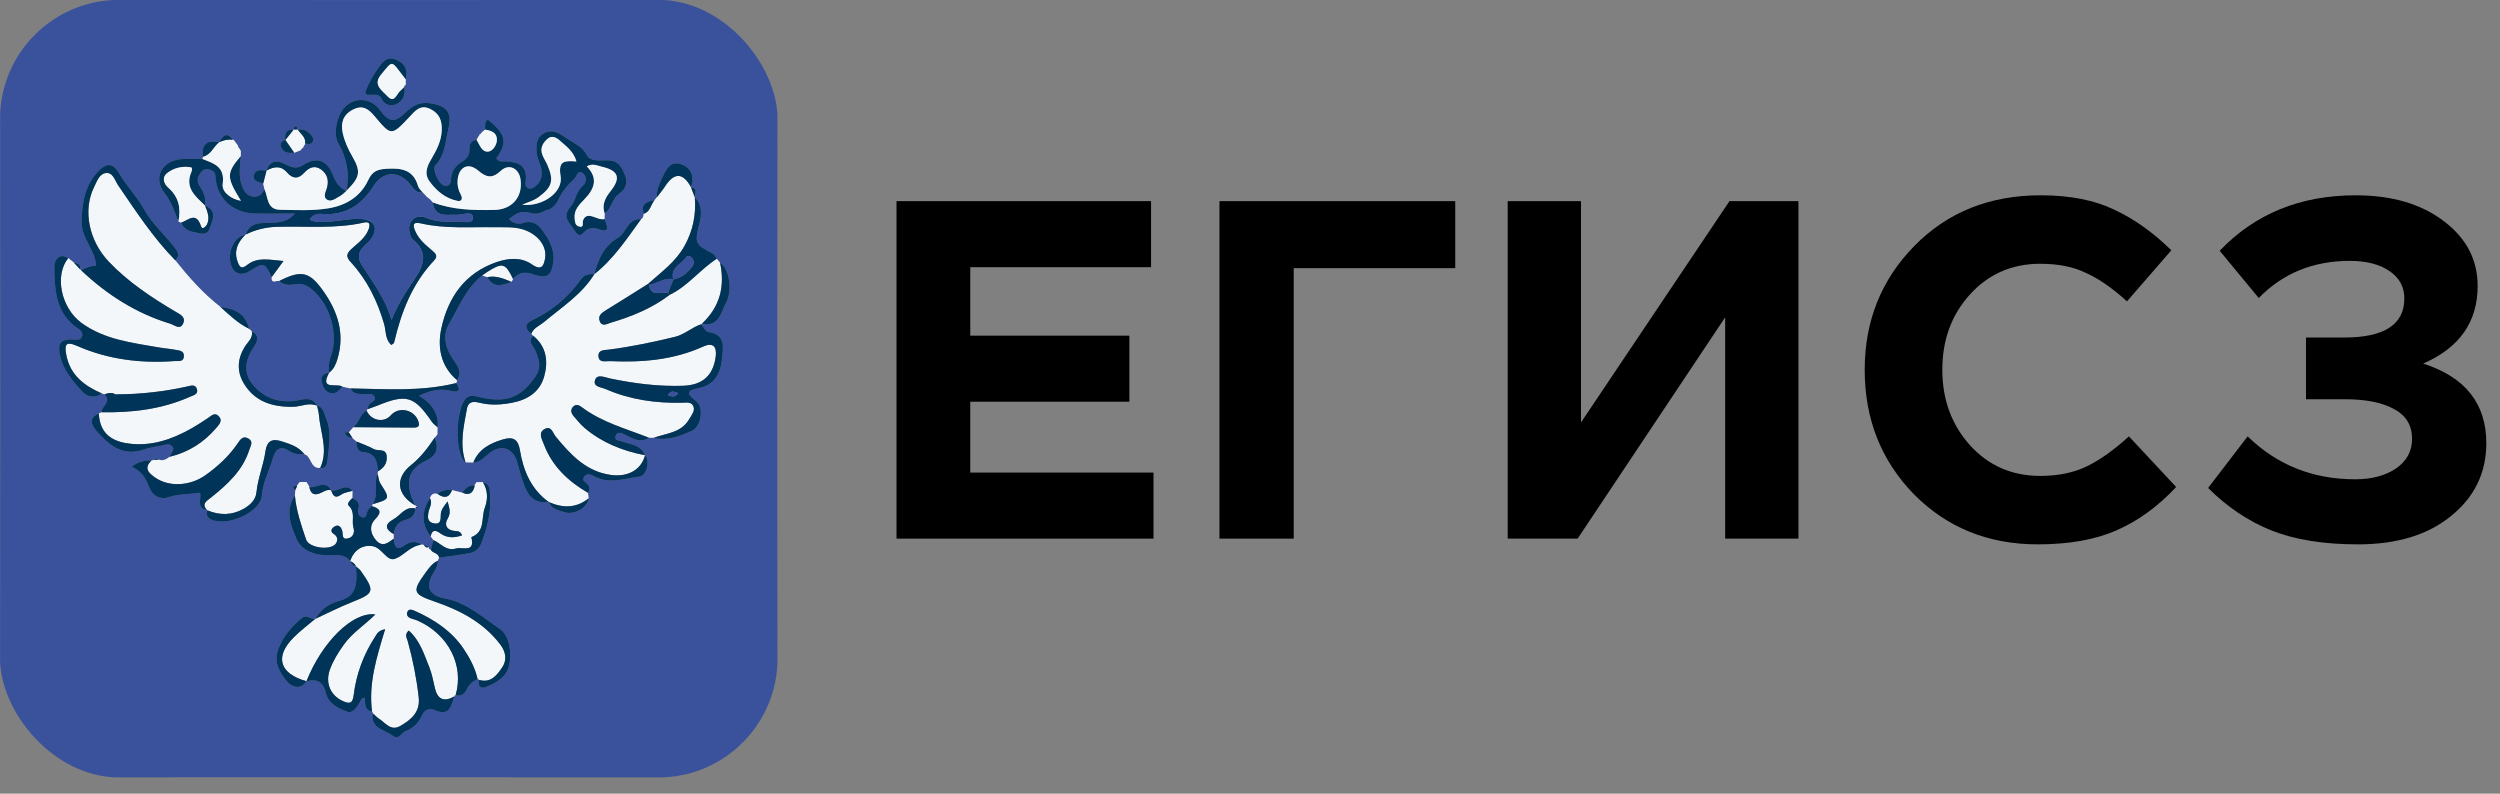 <svg width="126" height="40" viewBox="0 0 126 40" fill="none" xmlns="http://www.w3.org/2000/svg">
<rect x="0" y="0" width="126" height="40" fill="#808080" stroke="none"/>
<path d="M118.725 9.843C120.539 9.843 122.013 10.273 123.147 11.131C124.298 11.99 124.873 13.083 124.873 14.412C124.873 16.226 123.957 17.53 122.127 18.324C124.249 19.004 125.31 20.341 125.31 22.334C125.31 23.824 124.719 25.047 123.536 26.003C122.37 26.959 120.807 27.436 118.846 27.436C117.113 27.436 115.655 27.202 114.472 26.732C113.306 26.262 112.245 25.549 111.289 24.593L113.282 21.993C114.756 23.435 116.562 24.156 118.701 24.156C119.527 24.156 120.207 23.978 120.742 23.621C121.293 23.249 121.568 22.747 121.568 22.115C121.568 21.434 121.26 20.932 120.645 20.608C120.045 20.284 119.227 20.122 118.19 20.122H116.222V17.012H118.142C120.167 17.012 121.179 16.356 121.179 15.043C121.179 14.46 120.928 13.999 120.426 13.658C119.924 13.318 119.259 13.148 118.433 13.148C116.586 13.148 115.056 13.772 113.841 15.019L111.872 12.638C113.654 10.775 115.938 9.843 118.725 9.843Z" fill="black"/>
<path d="M102.704 27.436C100.209 27.436 98.128 26.594 96.459 24.909C94.807 23.208 93.981 21.119 93.981 18.64C93.981 16.177 94.815 14.096 96.483 12.395C98.152 10.694 100.274 9.843 102.85 9.843C104.324 9.843 105.564 10.086 106.568 10.572C107.572 11.042 108.528 11.723 109.435 12.614L107.2 15.189C106.471 14.525 105.782 14.047 105.134 13.756C104.502 13.448 103.733 13.294 102.826 13.294C101.4 13.294 100.217 13.812 99.278 14.849C98.355 15.87 97.893 17.133 97.893 18.64C97.893 20.13 98.355 21.394 99.278 22.431C100.217 23.468 101.4 23.986 102.826 23.986C103.733 23.986 104.519 23.824 105.183 23.5C105.847 23.176 106.552 22.674 107.297 21.993L109.678 24.545C108.755 25.533 107.751 26.262 106.665 26.732C105.596 27.202 104.276 27.436 102.704 27.436Z" fill="black"/>
<path d="M90.641 10.137V27.147H86.948V15.993L79.512 27.147H75.988V10.137H79.682V21.291L87.166 10.137H90.641Z" fill="black"/>
<path d="M65.203 13.515V27.147H61.461V10.137H73.344V13.515H65.203Z" fill="black"/>
<path d="M45.184 27.147V10.137H58.014V13.466H48.901V16.917H56.92V20.246H48.901V23.818H58.136V27.147H45.184Z" fill="black"/>
<g clip-path="url(#clip0_8239_41157)">
<path d="M19.599 39.175C13.235 39.175 6.873 39.172 0.51 39.183C0.138 39.183 -0.001 39.157 3.52727e-06 38.706C0.018 25.954 0.016 13.201 0.003 0.449C0.002 0.059 0.091 -0.006 0.465 -0.006C13.214 0.007 25.962 0.006 38.711 -0.004C39.065 -0.004 39.186 0.027 39.186 0.439C39.171 13.214 39.169 25.99 39.19 38.765C39.19 39.245 38.981 39.178 38.688 39.178C32.325 39.174 25.962 39.175 19.599 39.175H19.599ZM15.264 7.438C15.308 7.37 15.352 7.302 15.396 7.235L15.38 7.238C15.538 7.262 15.715 7.301 15.779 7.1C15.823 6.958 15.72 6.845 15.625 6.744C15.457 6.568 15.254 6.493 15.011 6.536L14.998 6.526C14.977 6.473 14.964 6.383 14.933 6.375C14.816 6.349 14.822 6.45 14.811 6.526L14.798 6.536C14.401 6.506 14.352 6.757 14.376 7.064L14.382 7.054C14.17 7.12 14.085 7.255 14.19 7.46C14.326 7.727 14.58 7.718 14.83 7.701C14.934 7.66 15.04 7.619 15.144 7.578C15.195 7.518 15.247 7.458 15.298 7.398L15.302 7.436L15.264 7.439V7.438ZM24.187 6.765C24.137 6.847 24.087 6.929 24.037 7.012L24.024 7.052C23.736 7.088 23.651 7.266 23.664 7.537C23.676 7.786 23.548 7.987 23.344 8.114C22.994 8.333 22.743 8.594 22.732 9.042C22.727 9.221 22.65 9.424 22.387 9.352C22.11 9.278 21.754 8.524 21.948 8.325C22.442 7.816 22.436 7.157 22.588 6.541C22.797 5.688 22.56 5.352 21.71 5.211C21.172 5.122 20.798 5.316 20.426 5.684C19.891 6.213 19.595 6.159 19.149 5.546C18.596 4.785 17.523 4.905 17.132 5.771C16.913 6.256 16.825 6.826 17.064 7.245C17.502 8.011 17.621 8.773 17.465 9.611L17.451 9.619C17.09 9.463 16.915 9.178 16.771 8.814C16.472 8.058 15.949 7.886 15.291 8.311C14.965 8.52 14.717 8.456 14.408 8.292C14.005 8.078 13.61 8.048 13.424 8.601L13.434 8.593C13.193 8.58 12.886 8.511 12.805 8.809C12.713 9.147 13.041 9.171 13.264 9.25C13.286 9.343 13.307 9.436 13.329 9.528C13.214 9.778 13.046 9.949 12.746 9.905C12.431 9.858 12.292 9.621 12.192 9.356C12.007 8.865 12.103 8.363 12.137 7.864C12.137 7.778 12.137 7.691 12.137 7.606L12.046 7.457C12.007 7.429 11.991 7.392 11.998 7.345C11.925 7.247 11.851 7.149 11.778 7.051L11.739 7.04C11.416 6.595 11.229 6.881 11.043 7.17L11.04 7.172C10.446 7.05 10.145 7.255 10.235 7.895C10.235 7.938 10.223 7.976 10.195 8.01C9.832 8.012 9.465 7.984 9.105 8.022C8.141 8.122 7.71 8.97 8.29 9.718C8.636 10.166 8.797 10.664 8.995 11.162C9.038 11.184 9.081 11.204 9.124 11.225C9.253 11.488 9.477 11.646 9.751 11.694C10.043 11.744 10.435 11.927 10.572 11.509C10.701 11.117 10.983 10.623 10.338 10.361L10.341 10.365C10.407 9.975 10.252 9.657 10.043 9.34C9.904 9.128 9.967 8.895 10.118 8.698C10.244 8.537 10.411 8.482 10.607 8.556C10.762 8.614 10.851 8.682 10.862 8.896C10.918 9.969 11.712 10.725 12.801 10.755C13.49 10.775 14.181 10.758 14.871 10.758C14.397 11.304 13.8 11.21 13.264 11.238C12.799 11.261 12.529 11.393 12.388 11.818L12.361 11.838C11.854 11.906 11.488 12.595 11.618 13.235C11.729 13.78 12.131 13.949 12.604 13.65C13.292 13.214 13.351 13.231 13.694 13.966C13.662 14.327 13.931 14.124 14.069 14.165C14.318 14.388 14.624 14.373 14.913 14.323C15.24 14.268 15.467 14.377 15.715 14.581C16.647 15.349 17.085 16.85 16.672 17.98C16.576 18.244 16.556 18.513 16.582 18.789L16.591 18.78C16.331 18.819 16.156 18.941 16.217 19.23C16.264 19.453 16.351 19.682 16.572 19.782C16.888 19.924 17.074 19.693 17.258 19.488C17.36 19.51 17.461 19.533 17.563 19.556C17.601 19.572 17.64 19.58 17.683 19.579L17.674 19.577C17.793 19.865 18.048 19.851 18.297 19.865C18.494 19.875 18.753 19.792 18.863 19.977C19.015 20.23 18.642 20.255 18.58 20.432C18.558 20.495 18.539 20.559 18.519 20.622C18.527 20.657 18.515 20.681 18.48 20.692C18.13 20.869 18.109 21.311 17.808 21.528C17.733 21.616 17.657 21.704 17.583 21.792C17.519 21.792 17.456 21.793 17.392 21.794L17.386 21.799C17.449 21.982 17.586 22.063 17.77 22.081C17.838 22.139 17.906 22.198 17.973 22.256C17.955 22.509 18.034 22.766 18.292 22.783C18.936 22.826 19.014 23.261 19.055 23.751C19.055 23.791 19.047 23.83 19.03 23.868C18.827 24.362 19.104 24.934 18.783 25.41C18.791 25.461 18.77 25.493 18.724 25.504C18.666 25.572 18.605 25.636 18.551 25.707C18.456 25.836 18.52 26.134 18.253 26.07C18.058 26.023 18.015 25.814 18.07 25.62C18.153 25.333 17.973 25.209 17.763 25.099C17.764 24.979 17.764 24.859 17.766 24.739C17.419 24.304 17.041 24.832 16.684 24.706L16.689 24.709C16.391 24.167 15.957 24.606 15.59 24.556L15.58 24.513C15.535 24.44 15.49 24.366 15.444 24.293C15.331 24.295 15.218 24.296 15.104 24.297C15.055 24.364 15.006 24.429 14.956 24.496L14.977 24.489C14.896 24.484 14.798 24.463 14.778 24.569C14.772 24.603 14.85 24.652 14.89 24.694C14.882 24.785 14.874 24.875 14.866 24.965C14.352 25.72 14.663 26.519 14.954 27.177C15.24 27.823 16.012 28.023 16.731 27.981C17.1 27.96 17.409 27.975 17.653 28.274L17.667 28.289C17.709 28.43 17.803 28.518 17.945 28.555L17.942 28.552C18.049 29.671 17.861 30.087 17.021 30.313C16.495 30.455 16.164 30.776 15.882 31.196L15.891 31.189C15.658 31.222 15.458 30.941 15.188 31.17C14.68 31.6 14.271 32.069 14.031 32.716C13.78 33.394 14.105 33.901 14.464 34.34C14.658 34.579 15.125 34.828 15.448 34.335L15.446 34.337C15.988 34.191 16.297 34.37 16.43 34.943C16.555 35.484 17.086 35.712 17.512 35.874C17.802 35.985 18.055 35.543 18.22 35.235C18.236 35.205 18.298 35.199 18.392 35.16C18.403 35.457 18.359 35.795 18.753 35.866C18.787 35.884 18.8 35.911 18.788 35.949C18.667 36.727 19.391 36.768 19.792 37.079C20.109 37.325 20.234 36.92 20.448 36.842C20.882 36.684 21.103 36.404 21.284 36.024C21.413 35.751 21.665 35.678 21.925 35.793C22.661 36.12 22.747 35.568 22.902 35.099C22.902 35.057 22.924 35.036 22.966 35.038C23.265 35.121 23.434 34.947 23.547 34.714C23.661 34.475 23.843 34.331 24.076 34.233C24.11 34.225 24.134 34.236 24.148 34.267C24.079 34.581 24.213 34.743 24.509 34.621C25.048 34.399 25.575 34.097 25.679 33.465C25.787 32.812 25.666 32.02 25.182 31.693C24.32 31.108 23.519 30.367 22.413 30.161C21.588 30.007 21.428 29.523 21.869 28.834C21.984 28.655 22.071 28.478 22.066 28.262C22.088 28.212 22.109 28.163 22.131 28.113C22.627 28.04 23.122 27.971 23.616 27.89C23.928 27.838 24.151 27.683 24.27 27.361C24.56 26.582 24.768 25.794 24.701 24.951C24.679 24.675 24.704 24.385 24.341 24.302C24.235 24.302 24.128 24.301 24.022 24.3C23.982 24.36 23.94 24.421 23.9 24.48L23.931 24.466C23.637 24.442 23.456 24.608 23.308 24.833C23.134 24.789 22.959 24.745 22.785 24.701C22.523 24.69 22.262 24.686 22.058 24.894C21.857 24.837 21.731 24.912 21.674 25.109C21.251 25.759 21.22 26.402 21.708 27.036C21.754 27.098 21.801 27.16 21.847 27.222C21.804 27.383 21.761 27.543 21.718 27.704C21.646 27.685 21.59 27.656 21.62 27.565C21.535 27.53 21.45 27.495 21.365 27.459C21.324 27.466 21.286 27.457 21.251 27.436C20.969 27.279 20.686 27.273 20.422 27.469C19.986 27.794 19.879 27.542 19.844 27.151C19.844 27.075 19.843 26.999 19.842 26.922C19.896 26.553 20.07 26.294 20.453 26.197C20.741 26.124 20.932 25.948 20.941 25.627L20.954 25.622C20.992 25.611 21.03 25.601 21.068 25.59C21.055 25.576 21.042 25.563 21.028 25.549C20.993 25.522 20.958 25.495 20.924 25.47C20.483 24.578 20.392 23.721 21.447 23.232C22.061 22.947 22.096 22.576 21.918 22.049L21.908 22.07C21.955 22.009 22.002 21.948 22.049 21.887C22.049 21.77 22.05 21.653 22.051 21.536C22.146 20.946 21.784 20.307 21.113 19.952C21.643 19.701 22.139 19.558 22.687 19.691C23.064 19.782 23.276 19.743 23 19.306C23.012 19.259 23.025 19.212 23.037 19.164C23.295 18.78 23.096 18.473 22.874 18.165C22.47 17.605 22.282 16.932 22.62 16.353C23.121 15.497 23.489 14.528 24.31 13.885C24.395 13.914 24.48 13.942 24.564 13.971C24.875 14.552 25.334 14.366 25.787 14.208L25.856 14.068C26.115 13.776 26.37 13.673 26.801 13.805C27.077 13.889 27.595 14.109 27.778 13.653C28.009 13.078 27.907 12.457 27.56 11.946C27.286 11.54 27.029 11.014 26.334 11.251C26.122 11.323 25.852 11.242 25.651 11.054C25.979 10.764 26.294 10.596 26.725 10.733C26.964 10.809 27.225 10.771 27.452 10.626L27.454 10.623C27.772 10.567 27.995 10.39 28.129 10.096C28.324 9.671 28.618 9.318 28.956 9.004C29.081 8.888 29.122 8.521 29.397 8.749C29.594 8.912 29.566 9.216 29.381 9.367C29.032 9.651 29.025 10.121 28.763 10.416C28.273 10.97 28.768 11.293 28.995 11.664C29.264 12.106 29.43 11.621 29.641 11.549C29.798 11.496 29.951 11.471 30.112 11.531C30.811 11.794 30.587 11.377 30.472 11.041C30.474 10.948 30.474 10.854 30.476 10.761C30.832 10.517 30.843 10.024 31.198 9.773C31.535 9.535 31.663 9.216 31.495 8.811C31.331 8.417 31.166 8.082 30.626 8.082C30.276 8.082 29.753 8.154 29.594 7.843C29.334 7.33 28.86 7.196 28.465 6.91C28.12 6.659 27.764 6.503 27.387 6.735C27.001 6.971 27.017 7.399 27.064 7.793C27.088 7.993 27.194 8.181 27.252 8.379C27.355 8.732 27.331 9.065 27.052 9.335C26.937 9.446 26.794 9.558 26.623 9.487C26.469 9.424 26.478 9.258 26.495 9.127C26.593 8.364 26.147 8.163 25.508 8.14C25.335 8.133 25.132 8.183 25.018 7.981C25.598 7.18 25.506 6.768 24.582 6.025C24.413 6.162 24.455 6.353 24.454 6.533C24.409 6.567 24.364 6.602 24.319 6.636C24.268 6.694 24.217 6.753 24.167 6.811L24.155 6.777L24.189 6.765H24.187ZM32.979 10.097L32.989 10.09C32.601 10.152 32.283 10.27 32.449 10.771C32.424 10.874 32.428 10.992 32.309 11.047C31.624 10.993 31.582 11.736 31.147 11.986C30.433 12.398 30.151 13.08 29.949 13.82L29.957 13.811C29.701 13.806 29.465 13.819 29.288 14.066C28.654 14.955 27.845 15.648 26.858 16.117C26.416 16.327 26.445 16.549 26.777 16.827C26.809 16.858 26.841 16.889 26.875 16.921C26.567 17.207 26.871 17.42 26.971 17.648C27.162 18.082 27.305 18.507 27.004 18.95C26.273 20.028 25.552 20.312 24.256 20.037C24.037 19.989 23.817 19.882 23.587 20.003C22.965 20.328 22.87 22.9 23.466 23.303C23.596 23.305 23.726 23.308 23.855 23.311C24.216 23.308 24.411 23.028 24.662 22.836C25.26 22.377 25.878 22.58 26.067 23.296C26.178 23.715 26.294 24.129 26.453 24.536C26.677 25.107 27.041 25.381 27.655 25.301L27.648 25.299C27.805 25.668 28.175 25.734 28.486 25.824C28.986 25.968 29.633 25.546 29.671 25.115C29.659 25.023 29.647 24.931 29.635 24.839C29.731 24.716 29.721 24.594 29.651 24.459C29.576 24.314 29.277 24.245 29.44 24.024C29.599 23.807 29.823 23.946 29.997 24.035C30.737 24.412 31.48 24.106 32.21 24.024C32.595 23.981 32.768 23.216 32.51 22.946L32.546 22.908L32.508 22.944C32.317 22.425 31.818 22.413 31.399 22.263C31.244 22.207 30.944 22.217 31.027 21.972C31.119 21.7 31.383 21.844 31.553 21.934C31.927 22.132 32.288 22.335 32.708 22.062C32.79 22.062 32.872 22.063 32.955 22.064C33.642 22.237 34.263 21.969 34.863 21.715C35.342 21.511 35.495 20.538 35.093 20.224C34.535 19.79 34.627 19.675 35.266 19.544C36.019 19.39 36.327 18.797 36.39 18.083C36.441 17.509 36.603 16.856 35.699 16.735C35.566 16.717 35.462 16.479 35.345 16.342L35.383 16.309C36.246 16.501 36.332 15.741 36.59 15.265C36.946 14.611 36.742 13.531 36.293 13.239C36.238 13.173 36.182 13.107 36.127 13.04C36.059 12.951 36.012 12.826 35.923 12.78C35.03 12.318 35.005 12.245 35.243 11.297C35.361 10.826 35.411 10.342 35.021 9.943L35.023 9.951C35.003 9.765 35.205 9.495 34.831 9.444L34.833 9.438C35.023 8.849 34.805 8.388 34.243 8.253C33.727 8.129 33.534 8.626 33.349 9.016C33.211 9.307 33.082 9.603 33.111 9.939L33.113 9.935C33.069 9.99 33.025 10.044 32.981 10.098L32.979 10.097ZM20.372 4.384C20.397 4.351 20.422 4.317 20.447 4.284C20.447 4.19 20.448 4.096 20.448 4.002C20.595 3.486 20.359 3.138 19.902 2.986C19.437 2.832 19.217 3.217 18.994 3.537C18.782 3.841 18.591 4.213 18.467 4.504C18.229 5.062 19.071 4.527 19.233 4.968C19.322 5.21 19.635 5.415 19.982 5.24C20.342 5.06 20.448 4.764 20.37 4.385L20.372 4.384ZM15.977 20.44L15.983 20.451C15.696 19.917 15.225 20.163 14.828 20.206C13.957 20.302 13.235 20.01 12.713 19.346C12.223 18.723 12.389 18.065 12.815 17.445C12.997 17.178 13.067 16.892 12.693 16.699C12.647 16.657 12.601 16.615 12.555 16.573C12.377 15.808 11.815 15.549 11.112 15.474C10.24 14.799 9.514 13.982 8.834 13.12C9.073 12.894 8.988 12.729 8.804 12.483C8.312 11.829 7.682 11.304 7.27 10.56C6.912 9.916 6.367 9.366 5.986 8.707C5.784 8.359 5.483 8.108 5.015 8.573C4.267 9.317 4.136 10.213 4.116 11.182C4.1 12.005 4.794 12.584 4.845 13.38L4.839 13.386C4.569 13.403 4.322 13.493 4.087 13.62L4.054 13.59C4.085 13.347 3.942 13.266 3.734 13.246C3.637 13.167 3.54 13.089 3.443 13.01C2.946 12.687 2.738 13.2 2.742 13.414C2.759 14.505 2.78 15.626 3.741 16.413C3.915 16.554 4.201 16.669 4.148 16.915C4.085 17.21 3.77 17.096 3.561 17.103C3.088 17.12 2.919 17.305 3.006 17.799C3.151 18.613 3.661 19.203 4.184 19.765C4.395 19.991 4.795 20.09 5.129 19.825C5.173 19.842 5.217 19.859 5.261 19.877C5.666 20.248 5.107 20.467 5.121 20.777C5.074 20.799 5.028 20.82 4.981 20.842C4.465 21.064 4.594 21.41 4.859 21.712C5.495 22.434 6.191 23.034 7.272 22.649C7.548 22.55 7.848 22.517 8.138 22.457C8.313 22.421 8.507 22.321 8.658 22.473C8.868 22.683 8.589 22.836 8.558 23.021C8.395 23.138 8.231 23.249 8.014 23.17C7.921 23.098 7.831 23.098 7.742 23.176C7.716 23.204 7.684 23.212 7.647 23.201C7.308 23.206 6.983 23.252 6.639 23.518C7.122 23.743 7.354 24.084 7.504 24.509C7.672 24.989 8.055 25.21 8.535 25.049C9.045 24.877 9.569 24.919 10.081 24.829L10.085 24.833C10.174 25.136 9.864 25.597 10.432 25.711L10.445 25.72C10.407 25.915 10.427 26.07 10.636 26.176C11.416 26.571 13.136 25.83 13.202 24.973C13.256 24.277 13.583 23.712 13.762 23.082C13.906 22.58 14.168 22.444 14.615 22.744C14.838 22.894 15.087 22.903 15.342 22.89C15.711 23.002 15.634 23.63 16.141 23.582C16.445 23.635 16.489 23.394 16.508 23.206C16.577 22.49 16.732 21.768 16.433 21.063C16.33 20.818 16.311 20.518 15.98 20.44H15.977Z" fill="#3A529B"/>
<path d="M12.555 16.573C12.601 16.615 12.648 16.657 12.694 16.699C12.761 17.045 12.485 17.236 12.335 17.48C11.966 18.076 11.93 18.704 12.272 19.294C12.824 20.246 13.735 20.521 14.783 20.501C15.184 20.494 15.577 20.265 15.985 20.451L15.979 20.44C16.011 20.596 16.062 20.75 16.074 20.907C16.142 21.797 16.562 22.679 16.14 23.582C15.633 23.63 15.711 23.002 15.341 22.89C15.045 22.505 14.606 22.371 14.173 22.235C13.712 22.09 13.451 22.226 13.379 22.751C13.284 23.445 12.996 24.1 12.928 24.807C12.891 25.187 12.619 25.45 12.283 25.64C11.68 25.981 11.069 25.976 10.445 25.718L10.432 25.709C10.143 25.38 10.418 25.249 10.639 25.073C11.464 24.412 12.243 23.708 12.572 22.651C12.627 22.471 12.785 22.26 12.527 22.105C12.24 21.932 12.1 22.169 11.979 22.348C11.539 22.992 10.979 23.509 10.348 23.953C9.572 24.501 8.52 24.55 7.832 24.075C7.505 23.849 7.219 23.594 7.648 23.199C7.684 23.21 7.716 23.201 7.743 23.174C7.834 23.172 7.924 23.17 8.014 23.168C8.231 23.247 8.396 23.136 8.559 23.018C9.499 22.791 10.277 22.298 10.901 21.566C11.041 21.401 11.248 21.195 11.017 20.966C10.817 20.767 10.647 20.959 10.478 21.071C10.211 21.249 9.943 21.427 9.663 21.585C8.664 22.148 7.618 22.515 6.442 22.347C5.499 22.212 5.032 21.736 4.981 20.84C5.028 20.818 5.075 20.797 5.121 20.776C6.663 20.804 8.17 20.627 9.594 19.989C9.748 19.92 9.991 19.871 9.933 19.631C9.862 19.336 9.604 19.441 9.423 19.481C8.259 19.738 7.082 19.871 5.89 19.874C5.863 19.849 5.834 19.847 5.803 19.867C5.621 19.76 5.441 19.811 5.262 19.876C5.218 19.859 5.174 19.842 5.129 19.824C4.24 19.439 3.524 18.89 3.34 17.865C3.26 17.418 3.278 17.162 3.879 17.427C5.44 18.116 7.095 18.32 8.791 18.196C8.979 18.182 9.255 18.261 9.271 17.951C9.285 17.662 9.02 17.663 8.826 17.626C8.557 17.574 8.28 17.556 8.009 17.509C6.657 17.271 5.271 17.118 4.115 16.277C3.065 15.512 2.741 13.859 3.444 13.007C3.541 13.086 3.638 13.164 3.735 13.243C3.842 13.358 3.949 13.472 4.055 13.587L4.088 13.617C5.388 14.847 6.861 15.79 8.582 16.312C8.791 16.375 9.072 16.647 9.231 16.303C9.384 15.97 9.071 15.84 8.83 15.698C7.622 14.981 6.455 14.211 5.48 13.182C4.483 12.13 4.168 10.595 4.738 9.435C4.879 9.148 5.005 8.763 5.33 8.719C5.699 8.669 5.794 9.101 5.965 9.35C6.86 10.654 7.721 11.982 8.837 13.118C9.517 13.979 10.243 14.796 11.114 15.471C11.566 15.876 12.002 16.301 12.557 16.57L12.555 16.573Z" fill="#F4F7F9"/>
<path d="M26.873 16.922C26.841 16.89 26.808 16.859 26.775 16.828C26.884 16.521 27.188 16.422 27.409 16.236C28.308 15.48 29.321 14.845 29.956 13.812L29.947 13.821C30.924 13.057 31.589 12.03 32.308 11.048C32.426 10.992 32.423 10.875 32.446 10.772C32.781 10.667 32.794 10.309 32.986 10.091L32.976 10.098C33.02 10.044 33.065 9.99 33.108 9.935L33.106 9.939C33.242 9.759 33.39 9.586 33.513 9.396C33.983 8.677 34.421 8.691 34.829 9.438L34.827 9.444C34.891 9.613 34.956 9.782 35.02 9.952L35.017 9.943C35.087 10.811 34.923 11.626 34.499 12.393C34.054 13.197 33.319 13.718 32.657 14.31C31.96 14.748 31.265 15.191 30.562 15.62C30.33 15.761 30.107 15.915 30.236 16.209C30.355 16.481 30.617 16.312 30.781 16.263C31.839 15.95 32.855 15.538 33.743 14.863C34.663 14.421 35.28 13.583 36.123 13.04C36.178 13.107 36.234 13.173 36.289 13.239C36.544 14.429 36.284 15.464 35.379 16.309L35.341 16.342C34.869 16.49 34.523 16.855 34.008 16.978C32.915 17.242 31.82 17.473 30.706 17.618C30.474 17.648 30.117 17.615 30.164 17.984C30.204 18.294 30.528 18.19 30.738 18.2C32.356 18.273 33.941 18.146 35.445 17.462C35.914 17.248 36.136 17.449 36.071 17.96C35.947 18.936 35.396 19.409 34.422 19.442C33.175 19.485 31.954 19.326 30.738 19.073C30.495 19.022 30.107 18.835 29.995 19.136C29.86 19.502 30.3 19.51 30.528 19.609C31.748 20.143 33.033 20.323 34.356 20.297C34.574 20.293 34.866 20.226 34.955 20.503C35.025 20.721 34.857 20.91 34.741 21.113C34.336 21.822 33.589 21.828 32.951 22.063C32.87 22.063 32.788 22.062 32.705 22.061C31.553 21.604 30.338 21.288 29.324 20.524C29.199 20.429 29.042 20.341 28.892 20.491C28.725 20.659 28.792 20.831 28.919 20.98C29.096 21.188 29.27 21.404 29.477 21.579C30.356 22.318 31.389 22.726 32.506 22.942L32.543 22.906L32.508 22.944C32.324 23.662 31.666 24.047 30.821 23.941C29.549 23.782 28.764 22.921 28.009 22.01C27.862 21.833 27.789 21.452 27.469 21.611C27.096 21.796 27.31 22.13 27.411 22.396C27.828 23.501 28.634 24.258 29.633 24.837C29.645 24.93 29.657 25.021 29.669 25.113C29.035 25.624 28.354 25.614 27.646 25.297L27.653 25.3C26.761 24.652 26.371 23.72 26.201 22.679C26.114 22.152 25.869 21.991 25.356 22.143C24.697 22.339 24.128 22.628 23.853 23.309C23.724 23.307 23.593 23.303 23.464 23.301C23.152 22.389 23.366 21.489 23.535 20.59C23.61 20.191 23.916 20.235 24.18 20.3C24.729 20.435 25.264 20.401 25.812 20.296C26.596 20.147 27.205 19.747 27.422 18.981C27.637 18.225 27.551 17.474 26.871 16.92L26.873 16.922Z" fill="#F4F7F9"/>
<path d="M14.068 14.166C13.93 14.125 13.661 14.327 13.693 13.966C13.874 13.719 14.056 13.471 14.286 13.155C13.606 13.103 12.991 12.929 12.454 13.356C12.163 13.588 12.074 13.457 11.979 13.197C11.776 12.649 11.976 12.219 12.36 11.838L12.387 11.818C12.884 11.571 13.402 11.447 13.965 11.43C15.426 11.388 16.898 11.543 18.345 11.216C18.612 11.156 18.668 11.286 18.589 11.526C18.435 11.99 18.038 12.248 17.708 12.553C17.447 12.796 17.438 12.948 17.687 13.219C18.507 14.111 19.024 15.169 19.361 16.332C19.46 16.677 19.407 17.101 19.721 17.385C19.794 17.329 19.852 17.308 19.86 17.276C20.221 15.738 20.771 14.295 21.882 13.124C22.089 12.906 21.951 12.769 21.775 12.621C21.443 12.342 21.11 12.067 20.928 11.646C20.769 11.277 20.854 11.175 21.234 11.262C22.457 11.54 23.7 11.43 24.936 11.451C25.416 11.46 25.9 11.417 26.371 11.566C27.082 11.791 27.568 12.382 27.477 12.987C27.421 13.358 27.317 13.678 26.815 13.329C26.265 12.947 25.628 13.006 25.032 13.209C23.446 13.751 22.593 14.97 22.249 16.528C22.035 17.499 22.209 18.454 23.037 19.162C23.024 19.21 23.012 19.257 22.999 19.305C21.241 19.743 19.454 19.609 17.672 19.576L17.681 19.578C17.642 19.57 17.602 19.563 17.561 19.555C17.459 19.532 17.358 19.51 17.256 19.487C16.992 19.29 16.083 19.702 16.59 18.779L16.582 18.788C16.814 18.619 16.924 18.37 17.004 18.109C17.396 16.822 17.029 15.693 16.278 14.644C15.594 13.687 15.181 13.597 14.069 14.166H14.068Z" fill="#F4F7F9"/>
<path d="M21.247 27.435C21.282 27.457 21.32 27.465 21.36 27.458C21.418 27.56 21.488 27.632 21.615 27.564C21.585 27.655 21.641 27.684 21.713 27.704C21.797 27.895 22.108 27.855 22.128 28.112C22.106 28.162 22.084 28.211 22.062 28.261C21.804 28.384 21.636 28.602 21.476 28.823C20.752 29.821 20.784 29.931 21.934 30.329C23.21 30.77 24.374 31.378 25.213 32.483C25.489 32.846 25.565 33.257 25.311 33.634C25.046 34.026 24.741 34.442 24.145 34.267C24.13 34.234 24.106 34.223 24.072 34.233C23.95 33.672 23.675 33.164 23.369 32.705C22.774 31.815 21.896 31.233 20.927 30.798C20.796 30.74 20.591 30.644 20.523 30.867C20.468 31.051 20.621 31.149 20.792 31.194C20.879 31.217 20.966 31.243 21.048 31.279C22.604 31.97 23.402 33.538 22.963 35.037C22.921 35.036 22.9 35.056 22.899 35.098C22.377 35.394 22.05 35.253 21.916 34.675C21.835 34.327 21.772 33.967 21.64 33.637C21.375 32.979 21.165 32.28 20.602 31.779C20.366 31.982 20.509 32.164 20.552 32.32C20.805 33.248 20.994 34.184 21.101 35.141C21.186 35.895 20.718 36.273 20.169 36.59C19.693 36.864 19.421 36.428 19.094 36.216C18.981 36.143 18.888 36.038 18.786 35.947C18.798 35.91 18.786 35.882 18.752 35.865C18.561 34.449 18.985 33.107 19.411 31.71C19.061 31.779 19.001 31.944 18.918 32.071C18.324 32.976 17.953 33.971 17.823 35.042C17.772 35.461 17.618 35.482 17.294 35.339C16.662 35.062 16.379 34.433 16.626 33.746C16.789 33.293 17.044 32.889 17.326 32.492C17.753 31.891 18.378 31.499 18.918 30.967C17.781 30.815 16.237 32.344 15.444 34.336L15.447 34.334C14.079 33.949 13.826 33.09 14.809 32.115C15.145 31.782 15.528 31.495 15.889 31.188L15.88 31.194C16.5 30.909 17.108 30.595 17.741 30.345C18.869 29.899 18.909 29.805 18.187 28.776C18.125 28.687 18.024 28.625 17.941 28.55C17.941 28.55 17.943 28.554 17.943 28.553C17.895 28.418 17.789 28.342 17.665 28.287L17.651 28.272C17.835 27.701 18.295 27.438 18.786 27.527C19.263 27.614 19.486 28.293 19.89 28.166C20.307 28.035 20.626 27.576 21.117 27.472C21.161 27.462 21.204 27.445 21.248 27.433L21.247 27.435Z" fill="#F4F7F9"/>
<path d="M23.036 19.163C22.207 18.455 22.034 17.5 22.248 16.529C22.592 14.971 23.445 13.752 25.031 13.21C25.626 13.006 26.264 12.947 26.814 13.33C27.316 13.679 27.421 13.359 27.476 12.988C27.567 12.383 27.081 11.791 26.37 11.566C25.899 11.417 25.415 11.461 24.935 11.452C23.699 11.43 22.456 11.541 21.233 11.263C20.853 11.176 20.768 11.279 20.927 11.646C21.109 12.068 21.442 12.343 21.774 12.622C21.95 12.77 22.088 12.907 21.881 13.124C20.77 14.295 20.22 15.739 19.859 17.276C19.852 17.309 19.794 17.33 19.72 17.386C19.406 17.102 19.459 16.677 19.36 16.333C19.023 15.169 18.506 14.111 17.686 13.22C17.437 12.949 17.445 12.797 17.707 12.554C18.037 12.248 18.434 11.99 18.588 11.527C18.668 11.286 18.611 11.156 18.344 11.217C16.897 11.544 15.425 11.389 13.964 11.431C13.401 11.447 12.883 11.573 12.386 11.819C12.526 11.394 12.797 11.263 13.261 11.239C13.797 11.211 14.394 11.305 14.869 10.759C14.179 10.759 13.488 10.775 12.799 10.756C11.71 10.725 10.916 9.97 10.86 8.897C10.848 8.683 10.759 8.615 10.605 8.557C10.409 8.483 10.241 8.537 10.116 8.699C9.965 8.895 9.901 9.128 10.041 9.34C10.249 9.657 10.405 9.976 10.338 10.366C9.861 9.903 9.302 9.474 9.646 8.672C9.681 8.592 9.714 8.447 9.612 8.431C9.193 8.364 8.783 8.458 8.452 8.707C8.137 8.943 8.253 9.26 8.499 9.476C9.028 9.942 9.124 10.514 8.995 11.163C8.797 10.665 8.636 10.167 8.289 9.719C7.709 8.971 8.142 8.124 9.104 8.023C9.464 7.985 9.831 8.013 10.194 8.011C10.775 8.235 11.35 8.394 11.223 9.278C11.162 9.698 11.703 10.062 12.141 10.118C11.404 8.925 11.403 8.728 12.136 7.865C12.103 8.365 12.007 8.867 12.191 9.357C12.292 9.623 12.43 9.859 12.745 9.906C13.045 9.951 13.214 9.78 13.328 9.53C13.519 9.932 13.436 10.56 14.114 10.572C14.935 10.587 15.759 10.633 16.575 10.495C17.461 10.346 18.179 9.892 18.557 9.081C18.773 8.618 19.035 8.533 19.491 8.506C20.235 8.46 20.835 8.549 21.073 9.382C21.108 9.504 21.23 9.602 21.313 9.71C21.016 9.74 20.856 9.548 20.702 9.339C20.163 8.609 19.337 8.583 18.839 9.365C18.218 10.336 17.424 10.869 16.246 10.782C16.021 10.765 15.756 10.796 15.608 11.072C15.954 11.246 16.281 11.184 16.593 11.167C17.141 11.138 17.68 10.996 18.236 11.04C18.87 11.09 19.077 11.492 18.719 12.016C18.617 12.166 18.476 12.292 18.342 12.415C18.04 12.697 18.023 13.02 18.229 13.348C18.767 14.205 19.409 15.002 19.733 16.123C20.027 15.41 20.339 14.89 20.684 14.375C21.165 13.658 21.8 12.874 20.788 12.053C20.709 11.989 20.677 11.852 20.648 11.743C20.505 11.184 20.93 10.754 21.462 10.971C21.974 11.179 22.49 11.198 23.015 11.168C23.309 11.151 23.852 11.323 23.839 10.975C23.824 10.588 23.32 10.843 23.026 10.826C22.531 10.799 21.91 11 21.812 10.199C22.818 10.58 23.864 10.604 24.922 10.58C25.811 10.559 26.366 9.921 26.233 9.029C26.15 8.477 25.648 8.229 25.244 8.607C24.808 9.015 24.517 8.953 24.095 8.592C23.597 8.166 23.117 8.419 23.065 9.082C23.044 9.339 23.1 9.581 23.227 9.808C23.326 9.985 23.284 10.169 23.066 10.126C22.452 10.006 21.99 9.615 21.637 9.123C21.383 8.77 21.512 8.398 21.724 8.041C21.994 7.589 22.243 7.122 22.264 6.572C22.282 6.1 22.166 5.73 21.698 5.499C21.188 5.245 20.933 5.58 20.65 5.88C19.731 6.857 19.722 6.867 18.883 5.86C18.57 5.483 18.274 5.269 17.773 5.533C17.28 5.795 17.171 6.209 17.272 6.689C17.361 7.113 17.543 7.51 17.764 7.892C18.205 8.656 18.144 8.936 17.464 9.611C17.62 8.773 17.501 8.01 17.064 7.244C16.825 6.825 16.914 6.255 17.131 5.771C17.523 4.904 18.596 4.785 19.149 5.546C19.594 6.158 19.89 6.213 20.425 5.683C20.797 5.315 21.171 5.121 21.709 5.21C22.56 5.352 22.797 5.687 22.587 6.54C22.436 7.156 22.442 7.814 21.947 8.324C21.753 8.524 22.11 9.277 22.386 9.352C22.65 9.422 22.727 9.22 22.731 9.041C22.743 8.592 22.994 8.332 23.343 8.113C23.547 7.986 23.675 7.785 23.663 7.536C23.65 7.265 23.734 7.088 24.023 7.051C24.178 7.298 24.277 7.677 24.615 7.638C24.828 7.614 25.032 7.326 25.042 7.062C25.058 6.685 24.761 6.583 24.451 6.532C24.453 6.352 24.411 6.161 24.58 6.023C25.504 6.766 25.596 7.177 25.015 7.98C25.13 8.181 25.333 8.132 25.506 8.138C26.145 8.162 26.591 8.363 26.493 9.125C26.476 9.256 26.466 9.422 26.621 9.485C26.793 9.556 26.935 9.445 27.05 9.334C27.329 9.064 27.353 8.73 27.25 8.377C27.192 8.18 27.086 7.991 27.062 7.791C27.015 7.398 26.999 6.969 27.385 6.733C27.762 6.502 28.118 6.658 28.463 6.908C28.858 7.194 29.331 7.329 29.592 7.841C29.751 8.152 30.273 8.081 30.623 8.081C31.163 8.081 31.329 8.415 31.493 8.809C31.66 9.214 31.532 9.534 31.196 9.771C30.84 10.022 30.83 10.515 30.474 10.759C30.321 10.315 30.504 9.968 30.774 9.628C31.306 8.961 31.17 8.593 30.331 8.401C30.101 8.348 29.869 8.214 29.574 8.381C30.168 8.996 29.962 9.524 29.442 10.057C29.198 10.308 28.918 10.582 28.962 11.004C28.979 11.168 28.982 11.347 29.161 11.405C29.458 11.503 29.343 11.239 29.381 11.12C29.467 10.852 29.664 10.844 29.875 10.912C30.071 10.975 30.253 11.077 30.47 11.039C30.585 11.376 30.809 11.792 30.109 11.53C29.949 11.47 29.795 11.495 29.639 11.548C29.427 11.62 29.262 12.105 28.992 11.663C28.766 11.291 28.27 10.968 28.761 10.415C29.023 10.118 29.03 9.65 29.378 9.365C29.564 9.214 29.592 8.911 29.395 8.747C29.12 8.52 29.079 8.886 28.953 9.003C28.616 9.317 28.32 9.669 28.127 10.094C27.993 10.388 27.77 10.565 27.452 10.622L27.45 10.624C27.223 10.769 26.962 10.806 26.723 10.731C26.292 10.594 25.976 10.762 25.648 11.052C25.849 11.24 26.119 11.322 26.332 11.249C27.026 11.013 27.284 11.539 27.558 11.944C27.904 12.456 28.006 13.078 27.776 13.652C27.593 14.107 27.075 13.887 26.799 13.803C26.367 13.671 26.112 13.774 25.853 14.066C25.467 13.266 25.33 13.226 24.589 13.694C24.493 13.754 24.402 13.82 24.308 13.883C23.486 14.527 23.119 15.495 22.618 16.352C22.279 16.931 22.467 17.604 22.872 18.163C23.095 18.471 23.293 18.778 23.035 19.162L23.036 19.163ZM29.052 8.138C28.901 7.619 28.53 7.371 28.215 7.086C28.049 6.936 27.819 6.803 27.598 6.994C27.364 7.195 27.213 7.457 27.326 7.78C27.394 7.971 27.516 8.142 27.595 8.329C27.93 9.116 27.823 9.44 27.119 9.952C26.899 10.112 26.618 10.185 26.315 10.319C27.326 10.433 28.393 9.701 28.253 8.872C28.119 8.078 28.47 8.098 29.052 8.137V8.138Z" fill="#003459"/>
<path d="M17.463 9.611C18.143 8.937 18.203 8.656 17.762 7.893C17.541 7.511 17.36 7.114 17.271 6.689C17.17 6.209 17.278 5.796 17.772 5.534C18.272 5.27 18.569 5.484 18.882 5.86C19.72 6.867 19.729 6.858 20.649 5.881C20.931 5.581 21.187 5.246 21.697 5.499C22.164 5.732 22.281 6.102 22.263 6.573C22.242 7.123 21.992 7.589 21.723 8.042C21.511 8.399 21.381 8.77 21.636 9.124C21.988 9.616 22.451 10.007 23.065 10.127C23.283 10.17 23.325 9.986 23.225 9.809C23.097 9.582 23.042 9.34 23.063 9.083C23.116 8.42 23.595 8.167 24.094 8.593C24.516 8.953 24.807 9.016 25.242 8.608C25.646 8.23 26.15 8.477 26.232 9.03C26.364 9.922 25.81 10.56 24.92 10.58C23.863 10.604 22.816 10.58 21.81 10.2L21.816 10.213C21.767 10.158 21.717 10.103 21.668 10.048C21.619 10.011 21.572 9.976 21.523 9.939C21.452 9.864 21.381 9.788 21.309 9.713L21.312 9.71C21.229 9.601 21.106 9.504 21.071 9.382C20.834 8.549 20.233 8.461 19.49 8.506C19.034 8.533 18.772 8.617 18.555 9.081C18.177 9.892 17.459 10.347 16.573 10.495C15.758 10.633 14.933 10.587 14.113 10.572C13.435 10.56 13.518 9.932 13.326 9.53C13.305 9.437 13.284 9.344 13.262 9.252C13.318 9.033 13.376 8.813 13.432 8.594C13.432 8.594 13.422 8.602 13.422 8.601C13.791 8.397 14.145 8.324 14.467 8.694C14.745 9.013 15.028 9.038 15.329 8.707C15.563 8.449 15.853 8.307 16.178 8.54C16.488 8.762 16.578 9.072 16.484 9.451C16.434 9.654 16.249 9.926 16.502 10.066C16.705 10.18 16.933 9.979 17.132 9.876C17.25 9.815 17.344 9.706 17.448 9.619L17.462 9.611H17.463Z" fill="#F4F7F9"/>
<path d="M18.476 20.693C18.51 20.682 18.523 20.658 18.515 20.623C18.685 20.563 18.859 20.509 19.027 20.44C20.482 19.843 20.881 19.963 21.763 21.257C21.837 21.365 21.952 21.444 22.049 21.536C22.049 21.654 22.048 21.77 22.047 21.888C22 21.948 21.953 22.01 21.906 22.071L21.916 22.05C21.573 22.559 21.212 23.046 20.724 23.434C19.901 24.088 19.989 24.926 20.922 25.47C20.957 25.497 20.991 25.524 21.024 25.549C21.022 25.549 20.959 25.559 20.959 25.559L20.952 25.622L20.938 25.627C20.422 25.503 20.2 25.969 19.842 26.166C19.36 26.43 19.418 26.668 19.84 26.922C19.84 26.998 19.841 27.074 19.842 27.15C19.563 27.362 19.277 27.598 18.955 27.233C18.663 26.901 18.594 26.494 18.904 26.174C19.281 25.785 19.151 25.628 18.723 25.504C18.769 25.493 18.788 25.461 18.781 25.41C19.665 25.157 19.667 25.138 19.177 24.378C19.084 24.236 19.076 24.039 19.028 23.868C19.046 23.831 19.054 23.792 19.052 23.751C19.358 23.583 19.528 23.325 19.488 22.976C19.441 22.581 19.054 22.753 18.839 22.634C18.565 22.482 18.262 22.381 17.972 22.257C17.904 22.198 17.836 22.14 17.769 22.082C17.707 21.986 17.644 21.889 17.582 21.794C17.657 21.706 17.733 21.618 17.807 21.53C18.791 21.537 19.776 21.545 20.761 21.551C20.978 21.553 21.205 21.561 21.082 21.222C20.868 20.635 20.098 20.475 19.695 20.936C19.35 21.332 18.689 21.201 18.479 20.694L18.476 20.693Z" fill="#F4F7F9"/>
<path d="M32.954 22.064C33.591 21.829 34.338 21.825 34.744 21.115C34.86 20.912 35.029 20.723 34.957 20.504C34.868 20.227 34.576 20.295 34.358 20.299C33.036 20.325 31.75 20.144 30.53 19.611C30.304 19.511 29.863 19.503 29.998 19.138C30.11 18.836 30.497 19.023 30.74 19.074C31.957 19.327 33.177 19.486 34.425 19.444C35.399 19.411 35.949 18.939 36.074 17.962C36.138 17.45 35.917 17.25 35.448 17.463C33.944 18.148 32.359 18.274 30.741 18.201C30.53 18.192 30.207 18.296 30.167 17.985C30.12 17.616 30.477 17.649 30.709 17.619C31.823 17.474 32.918 17.244 34.011 16.98C34.525 16.856 34.872 16.491 35.343 16.344C35.461 16.48 35.565 16.718 35.698 16.736C36.601 16.858 36.44 17.51 36.389 18.085C36.325 18.798 36.019 19.39 35.264 19.546C34.626 19.677 34.535 19.792 35.092 20.226C35.494 20.539 35.34 21.513 34.862 21.716C34.263 21.971 33.641 22.239 32.953 22.066L32.954 22.064ZM34.187 19.817C33.962 19.724 33.799 19.668 33.661 19.913C33.847 19.992 34.001 20.049 34.187 19.817Z" fill="#003459"/>
<path d="M8.834 13.121C7.719 11.986 6.858 10.657 5.962 9.353C5.791 9.104 5.697 8.672 5.328 8.722C5.002 8.766 4.878 9.151 4.736 9.438C4.165 10.598 4.48 12.134 5.477 13.185C6.454 14.214 7.621 14.984 8.828 15.701C9.068 15.843 9.381 15.973 9.228 16.306C9.071 16.651 8.788 16.378 8.58 16.315C6.858 15.793 5.385 14.85 4.086 13.62C4.321 13.493 4.568 13.403 4.838 13.386L4.844 13.38C4.793 12.585 4.099 12.005 4.115 11.183C4.135 10.214 4.266 9.318 5.014 8.574C5.482 8.109 5.783 8.36 5.985 8.708C6.366 9.366 6.912 9.917 7.269 10.561C7.682 11.305 8.311 11.829 8.803 12.483C8.987 12.729 9.071 12.895 8.833 13.121H8.834Z" fill="#003459"/>
<path d="M3.44 13.01C2.738 13.862 3.061 15.516 4.111 16.281C5.267 17.122 6.653 17.275 8.005 17.512C8.277 17.56 8.553 17.577 8.822 17.629C9.016 17.666 9.281 17.665 9.267 17.954C9.251 18.264 8.975 18.185 8.787 18.199C7.091 18.323 5.435 18.118 3.875 17.43C3.274 17.165 3.256 17.421 3.336 17.868C3.519 18.893 4.236 19.442 5.125 19.828C4.792 20.092 4.392 19.994 4.181 19.767C3.658 19.205 3.148 18.615 3.003 17.802C2.915 17.308 3.084 17.122 3.557 17.105C3.767 17.098 4.082 17.212 4.145 16.918C4.198 16.671 3.912 16.557 3.738 16.415C2.777 15.627 2.756 14.506 2.738 13.416C2.735 13.202 2.943 12.689 3.439 13.013L3.44 13.01Z" fill="#003459"/>
<path d="M17.764 24.738C17.764 24.858 17.763 24.977 17.761 25.097C17.647 25.208 17.466 25.385 17.577 25.488C17.927 25.815 17.711 26.23 17.814 26.589C17.886 26.84 17.806 27.068 17.545 27.134C17.203 27.22 17.3 26.924 17.247 26.745C17.192 26.561 17.062 26.401 16.845 26.548C16.705 26.642 16.619 26.783 16.837 26.922C17.022 27.04 17.038 27.234 16.929 27.393C16.679 27.759 15.575 27.624 15.429 27.194C15.182 26.468 14.929 25.738 14.863 24.963C14.871 24.872 14.88 24.781 14.888 24.692C14.917 24.624 14.946 24.555 14.975 24.487C14.975 24.487 14.954 24.493 14.955 24.493C15.004 24.427 15.053 24.361 15.103 24.295C15.216 24.293 15.329 24.293 15.443 24.291C15.488 24.364 15.534 24.437 15.58 24.51L15.589 24.553C15.656 24.838 15.789 24.995 16.115 24.866C16.298 24.793 16.467 24.649 16.688 24.707L16.684 24.704C16.778 24.953 16.867 25.161 17.198 24.927C17.354 24.817 17.574 24.797 17.765 24.736L17.764 24.738Z" fill="#F4F7F9"/>
<path d="M15.445 34.338C16.238 32.346 17.782 30.817 18.919 30.968C18.379 31.502 17.755 31.893 17.327 32.494C17.046 32.89 16.79 33.294 16.627 33.748C16.38 34.433 16.663 35.063 17.295 35.341C17.62 35.483 17.774 35.462 17.824 35.044C17.954 33.973 18.325 32.977 18.919 32.072C19.002 31.945 19.062 31.78 19.412 31.712C18.987 33.108 18.562 34.45 18.753 35.866C18.358 35.795 18.402 35.457 18.392 35.16C18.297 35.2 18.235 35.205 18.219 35.235C18.054 35.544 17.802 35.985 17.511 35.874C17.085 35.712 16.554 35.484 16.429 34.943C16.297 34.37 15.987 34.191 15.445 34.337V34.338Z" fill="#003459"/>
<path d="M21.672 25.108C21.73 24.91 21.856 24.836 22.056 24.893C22.377 25.125 22.631 25.104 22.783 24.7C22.957 24.744 23.132 24.788 23.306 24.832C23.683 24.996 23.859 24.821 23.929 24.465C23.929 24.465 23.898 24.48 23.898 24.479C23.939 24.418 23.98 24.358 24.02 24.298C24.126 24.299 24.233 24.3 24.339 24.301C24.588 24.719 24.601 25.138 24.431 25.602C24.244 26.113 24.466 26.802 23.756 27.071C23.957 27.893 23.314 27.546 22.978 27.645C22.483 27.79 22.214 27.381 21.844 27.22C21.798 27.158 21.751 27.096 21.705 27.034C21.769 26.695 21.942 26.695 22.184 26.875C22.53 27.131 22.895 27.114 23.287 26.982C23.205 26.764 23.056 26.772 22.923 26.761C22.506 26.728 22.38 26.441 22.557 26.147C22.751 25.824 22.633 25.586 22.558 25.274C22.383 25.508 22.21 25.689 22.213 25.967C22.214 26.203 22.205 26.457 21.846 26.374C21.538 26.302 21.551 26.069 21.591 25.833C21.631 25.593 21.814 25.369 21.67 25.108H21.672Z" fill="#F4F7F9"/>
<path d="M14.862 24.964C14.927 25.739 15.181 26.469 15.428 27.196C15.574 27.626 16.678 27.761 16.928 27.395C17.037 27.236 17.022 27.041 16.836 26.923C16.618 26.785 16.704 26.644 16.844 26.549C17.061 26.402 17.191 26.561 17.246 26.747C17.3 26.926 17.202 27.221 17.544 27.135C17.805 27.07 17.885 26.841 17.813 26.59C17.709 26.232 17.926 25.817 17.576 25.49C17.465 25.387 17.646 25.21 17.76 25.099C17.971 25.209 18.15 25.333 18.068 25.62C18.012 25.814 18.055 26.022 18.251 26.07C18.518 26.135 18.452 25.836 18.549 25.707C18.602 25.636 18.663 25.572 18.722 25.504C19.15 25.628 19.28 25.785 18.903 26.174C18.593 26.494 18.663 26.901 18.954 27.232C19.276 27.598 19.562 27.363 19.841 27.15C19.877 27.542 19.984 27.793 20.42 27.469C20.683 27.273 20.966 27.279 21.249 27.436C21.205 27.449 21.162 27.466 21.118 27.475C20.626 27.578 20.308 28.038 19.891 28.169C19.488 28.295 19.264 27.616 18.787 27.53C18.296 27.441 17.836 27.703 17.652 28.275C17.408 27.976 17.099 27.961 16.73 27.982C16.011 28.023 15.239 27.824 14.953 27.177C14.662 26.519 14.351 25.72 14.865 24.966L14.862 24.964Z" fill="#003459"/>
<path d="M7.645 23.201C7.216 23.596 7.502 23.851 7.83 24.077C8.518 24.552 9.569 24.502 10.346 23.956C10.976 23.511 11.538 22.994 11.977 22.35C12.098 22.172 12.237 21.935 12.525 22.107C12.784 22.262 12.626 22.473 12.569 22.653C12.241 23.71 11.462 24.414 10.637 25.075C10.417 25.252 10.142 25.382 10.43 25.712C9.862 25.598 10.172 25.137 10.083 24.834L10.079 24.83C9.566 24.92 9.042 24.879 8.532 25.049C8.052 25.21 7.67 24.989 7.501 24.51C7.351 24.084 7.119 23.744 6.637 23.519C6.981 23.254 7.305 23.206 7.644 23.202L7.645 23.201Z" fill="#003459"/>
<path d="M18.788 35.949C18.89 36.039 18.982 36.145 19.095 36.218C19.423 36.43 19.694 36.865 20.17 36.592C20.72 36.275 21.187 35.896 21.103 35.142C20.996 34.186 20.807 33.248 20.553 32.322C20.51 32.165 20.368 31.984 20.603 31.781C21.165 32.282 21.376 32.98 21.641 33.639C21.774 33.969 21.836 34.328 21.918 34.677C22.053 35.254 22.381 35.395 22.901 35.1C22.745 35.57 22.659 36.122 21.924 35.794C21.664 35.678 21.412 35.752 21.282 36.025C21.102 36.404 20.881 36.685 20.446 36.843C20.233 36.921 20.107 37.326 19.791 37.08C19.391 36.769 18.666 36.728 18.787 35.95L18.788 35.949Z" fill="#003459"/>
<path d="M29.637 24.838C28.639 24.259 27.833 23.503 27.415 22.397C27.314 22.131 27.1 21.796 27.473 21.612C27.793 21.453 27.867 21.834 28.013 22.011C28.768 22.922 29.553 23.783 30.825 23.942C31.67 24.048 32.328 23.663 32.512 22.945C32.77 23.215 32.598 23.98 32.212 24.023C31.482 24.105 30.739 24.41 30 24.034C29.825 23.945 29.601 23.806 29.442 24.023C29.279 24.244 29.578 24.313 29.653 24.458C29.723 24.593 29.733 24.715 29.637 24.838Z" fill="#003459"/>
<path d="M4.979 20.843C5.03 21.74 5.497 22.214 6.44 22.349C7.615 22.517 8.661 22.151 9.661 21.587C9.94 21.43 10.208 21.252 10.476 21.073C10.646 20.961 10.814 20.769 11.015 20.968C11.246 21.197 11.038 21.403 10.898 21.568C10.275 22.301 9.496 22.794 8.557 23.021C8.587 22.836 8.865 22.683 8.656 22.473C8.505 22.321 8.311 22.422 8.137 22.458C7.847 22.517 7.546 22.55 7.27 22.649C6.189 23.034 5.494 22.434 4.857 21.712C4.591 21.41 4.463 21.064 4.98 20.842L4.979 20.843Z" fill="#003459"/>
<path d="M24.147 34.267C24.743 34.441 25.048 34.026 25.313 33.634C25.567 33.257 25.491 32.846 25.215 32.483C24.376 31.378 23.212 30.77 21.936 30.329C20.786 29.931 20.754 29.822 21.478 28.823C21.639 28.602 21.807 28.383 22.064 28.261C22.071 28.477 21.983 28.654 21.868 28.834C21.427 29.523 21.587 30.006 22.412 30.16C23.517 30.366 24.319 31.107 25.181 31.692C25.665 32.02 25.785 32.811 25.678 33.464C25.573 34.096 25.046 34.398 24.508 34.62C24.211 34.743 24.077 34.581 24.147 34.267Z" fill="#003459"/>
<path d="M5.886 19.875C7.078 19.873 8.255 19.74 9.419 19.483C9.6 19.443 9.858 19.339 9.93 19.633C9.988 19.873 9.744 19.922 9.59 19.99C8.166 20.628 6.659 20.805 5.117 20.777C5.103 20.468 5.663 20.248 5.258 19.877C5.437 19.811 5.617 19.76 5.799 19.868L5.84 19.92L5.886 19.875L5.886 19.875Z" fill="#003459"/>
<path d="M32.661 14.311C33.323 13.719 34.057 13.198 34.502 12.394C34.927 11.627 35.092 10.812 35.02 9.944C35.41 10.343 35.361 10.826 35.242 11.298C35.004 12.247 35.03 12.319 35.922 12.78C36.011 12.827 36.059 12.952 36.126 13.041C35.284 13.584 34.667 14.422 33.746 14.863C33.717 14.829 33.688 14.795 33.659 14.762C33.753 14.535 33.848 14.307 33.941 14.08C34.342 13.996 34.642 13.761 34.883 13.443C34.99 13.301 34.993 13.146 34.875 13.003C34.791 12.902 34.651 12.858 34.582 12.963C34.347 13.32 33.779 13.483 33.927 14.065C33.479 13.994 33.122 14.289 32.711 14.365C32.694 14.348 32.677 14.33 32.66 14.311H32.661Z" fill="#003459"/>
<path d="M8.992 11.162C9.12 10.513 9.025 9.94 8.495 9.474C8.25 9.258 8.134 8.941 8.448 8.705C8.779 8.456 9.19 8.363 9.609 8.43C9.71 8.446 9.678 8.59 9.643 8.67C9.298 9.472 9.858 9.9 10.335 10.364L10.332 10.36C10.45 10.656 10.578 10.956 10.448 11.274C10.396 11.4 10.2 11.621 10.127 11.398C9.879 10.634 9.479 11.118 9.119 11.224C9.076 11.203 9.033 11.182 8.99 11.162H8.992Z" fill="#F4F7F9"/>
<path d="M32.507 22.944C31.39 22.728 30.357 22.319 29.478 21.581C29.271 21.407 29.097 21.19 28.919 20.982C28.793 20.833 28.725 20.66 28.893 20.493C29.043 20.342 29.2 20.431 29.325 20.525C30.338 21.29 31.554 21.605 32.706 22.062C32.285 22.335 31.925 22.132 31.551 21.934C31.381 21.843 31.118 21.7 31.025 21.972C30.942 22.217 31.241 22.207 31.397 22.263C31.817 22.413 32.315 22.426 32.506 22.944H32.507Z" fill="#003459"/>
<path d="M30.47 11.042C30.253 11.08 30.07 10.976 29.875 10.914C29.664 10.846 29.467 10.854 29.381 11.122C29.343 11.241 29.458 11.506 29.161 11.408C28.982 11.349 28.979 11.171 28.962 11.006C28.918 10.585 29.198 10.31 29.442 10.059C29.961 9.526 30.168 8.998 29.574 8.384C29.869 8.217 30.101 8.35 30.331 8.403C31.171 8.596 31.306 8.964 30.774 9.631C30.504 9.971 30.32 10.317 30.474 10.762C30.472 10.855 30.471 10.949 30.47 11.042Z" fill="#F4F7F9"/>
<path d="M26.873 16.922C27.553 17.475 27.639 18.227 27.424 18.983C27.207 19.749 26.597 20.148 25.814 20.298C25.266 20.403 24.731 20.436 24.183 20.301C23.919 20.236 23.612 20.193 23.537 20.592C23.368 21.491 23.154 22.39 23.466 23.303C22.87 22.901 22.965 20.328 23.587 20.003C23.818 19.882 24.037 19.99 24.256 20.037C25.551 20.312 26.273 20.028 27.004 18.95C27.305 18.507 27.162 18.082 26.971 17.648C26.871 17.42 26.567 17.207 26.875 16.921L26.873 16.922Z" fill="#003459"/>
<path d="M22.052 21.536C21.956 21.443 21.839 21.364 21.765 21.256C20.882 19.962 20.485 19.842 19.029 20.44C18.862 20.508 18.688 20.562 18.517 20.622C18.537 20.559 18.557 20.495 18.578 20.432C18.641 20.255 19.013 20.231 18.862 19.977C18.752 19.792 18.492 19.875 18.295 19.865C18.047 19.851 17.792 19.865 17.672 19.577C19.454 19.61 21.241 19.744 22.999 19.305C23.275 19.743 23.063 19.782 22.686 19.69C22.138 19.557 21.642 19.7 21.112 19.951C21.784 20.306 22.145 20.945 22.05 21.535L22.052 21.536Z" fill="#003459"/>
<path d="M22.963 35.037C23.401 33.538 22.603 31.97 21.048 31.279C20.966 31.243 20.879 31.217 20.792 31.194C20.621 31.149 20.468 31.051 20.523 30.867C20.591 30.644 20.796 30.74 20.927 30.798C21.896 31.233 22.774 31.815 23.369 32.705C23.675 33.164 23.95 33.672 24.072 34.233C23.839 34.33 23.657 34.475 23.544 34.713C23.432 34.947 23.263 35.12 22.962 35.037H22.963Z" fill="#003459"/>
<path d="M10.443 25.72C11.068 25.977 11.679 25.983 12.281 25.642C12.618 25.452 12.889 25.189 12.925 24.809C12.994 24.101 13.281 23.447 13.377 22.752C13.449 22.228 13.71 22.092 14.171 22.237C14.604 22.373 15.043 22.507 15.339 22.891C15.084 22.904 14.835 22.895 14.611 22.746C14.165 22.445 13.901 22.581 13.759 23.083C13.579 23.714 13.253 24.279 13.199 24.974C13.132 25.831 11.412 26.572 10.633 26.178C10.423 26.072 10.403 25.916 10.442 25.721L10.443 25.72Z" fill="#003459"/>
<path d="M12.137 7.864C11.404 8.726 11.404 8.923 12.142 10.117C11.703 10.059 11.164 9.696 11.224 9.276C11.351 8.393 10.776 8.235 10.195 8.01C10.223 7.976 10.236 7.938 10.235 7.895C10.636 7.802 10.751 7.39 11.04 7.172L11.043 7.17C11.262 7.062 11.493 7.011 11.739 7.04L11.778 7.051C11.851 7.149 11.925 7.247 11.999 7.344C11.992 7.391 12.008 7.428 12.046 7.456C12.076 7.505 12.107 7.555 12.137 7.605C12.137 7.691 12.137 7.777 12.137 7.863V7.864Z" fill="#F4F7F9"/>
<path d="M15.984 20.452C15.576 20.265 15.184 20.494 14.782 20.502C13.735 20.521 12.824 20.247 12.271 19.295C11.929 18.705 11.966 18.077 12.335 17.48C12.485 17.237 12.76 17.046 12.693 16.7C13.067 16.894 12.997 17.179 12.815 17.445C12.39 18.066 12.223 18.723 12.713 19.347C13.235 20.011 13.957 20.303 14.828 20.207C15.225 20.164 15.696 19.918 15.984 20.452H15.984Z" fill="#003459"/>
<path d="M14.066 14.166C15.179 13.597 15.591 13.687 16.275 14.644C17.026 15.694 17.394 16.822 17.002 18.109C16.922 18.371 16.812 18.619 16.58 18.788C16.554 18.512 16.573 18.244 16.67 17.98C17.082 16.85 16.645 15.348 15.712 14.58C15.464 14.376 15.237 14.267 14.911 14.322C14.621 14.373 14.316 14.387 14.066 14.165V14.166Z" fill="#003459"/>
<path d="M23.855 23.311C24.13 22.629 24.7 22.341 25.359 22.145C25.871 21.993 26.116 22.153 26.203 22.681C26.374 23.722 26.764 24.654 27.655 25.301C27.041 25.382 26.677 25.108 26.453 24.536C26.294 24.129 26.178 23.715 26.067 23.296C25.878 22.58 25.26 22.377 24.662 22.835C24.411 23.027 24.216 23.307 23.855 23.311Z" fill="#003459"/>
<path d="M17.452 9.619C17.348 9.706 17.254 9.815 17.136 9.876C16.936 9.979 16.709 10.18 16.506 10.066C16.252 9.926 16.437 9.654 16.488 9.451C16.582 9.072 16.492 8.762 16.182 8.54C15.857 8.307 15.568 8.449 15.333 8.706C15.031 9.038 14.748 9.013 14.471 8.694C14.149 8.324 13.795 8.396 13.426 8.601C13.612 8.048 14.007 8.078 14.41 8.292C14.719 8.456 14.967 8.521 15.292 8.311C15.95 7.887 16.474 8.059 16.773 8.814C16.917 9.178 17.092 9.463 17.453 9.619H17.452Z" fill="#003459"/>
<path d="M21.844 27.221C22.214 27.381 22.483 27.791 22.978 27.645C23.314 27.547 23.957 27.894 23.756 27.072C24.466 26.803 24.245 26.114 24.431 25.603C24.601 25.139 24.589 24.72 24.339 24.302C24.702 24.384 24.676 24.675 24.698 24.951C24.767 25.793 24.558 26.581 24.268 27.36C24.148 27.682 23.925 27.837 23.614 27.889C23.12 27.971 22.624 28.039 22.129 28.112C22.11 27.856 21.798 27.895 21.715 27.704C21.758 27.543 21.802 27.383 21.844 27.222V27.221Z" fill="#003459"/>
<path d="M20.367 4.385C20.445 4.764 20.339 5.06 19.98 5.24C19.632 5.415 19.32 5.21 19.23 4.968C19.068 4.527 18.225 5.062 18.464 4.504C18.588 4.213 18.779 3.841 18.991 3.537C19.215 3.217 19.434 2.831 19.899 2.986C20.357 3.138 20.592 3.486 20.446 4.002C19.674 3.02 19.843 2.992 19.202 3.762C18.771 4.278 19.265 4.565 19.521 4.845C19.877 5.234 19.982 4.737 20.174 4.574C20.243 4.516 20.302 4.448 20.366 4.384L20.367 4.385Z" fill="#003459"/>
<path d="M18.477 20.693C18.686 21.2 19.348 21.331 19.693 20.935C20.095 20.474 20.866 20.635 21.08 21.221C21.204 21.561 20.975 21.552 20.758 21.55C19.774 21.544 18.789 21.536 17.805 21.529C18.106 21.313 18.127 20.87 18.477 20.693Z" fill="#003459"/>
<path d="M15.89 31.189C15.528 31.497 15.146 31.783 14.81 32.117C13.827 33.092 14.08 33.951 15.447 34.335C15.124 34.829 14.657 34.579 14.463 34.341C14.104 33.901 13.779 33.395 14.03 32.717C14.27 32.07 14.679 31.601 15.187 31.17C15.457 30.941 15.657 31.222 15.89 31.19V31.189Z" fill="#003459"/>
<path d="M29.958 13.812C29.323 14.845 28.31 15.48 27.411 16.236C27.19 16.422 26.887 16.522 26.777 16.828C26.445 16.55 26.416 16.328 26.858 16.118C27.847 15.649 28.654 14.956 29.289 14.067C29.466 13.82 29.701 13.807 29.958 13.812Z" fill="#003459"/>
<path d="M12.359 11.838C11.976 12.22 11.776 12.65 11.978 13.198C12.074 13.458 12.163 13.588 12.453 13.357C12.989 12.929 13.605 13.103 14.286 13.156C14.055 13.472 13.874 13.719 13.693 13.967C13.349 13.231 13.29 13.214 12.602 13.651C12.13 13.951 11.727 13.782 11.616 13.236C11.486 12.597 11.853 11.909 12.359 11.839V11.838Z" fill="#003459"/>
<path d="M20.37 4.385C20.306 4.449 20.246 4.517 20.177 4.575C19.985 4.738 19.88 5.234 19.525 4.846C19.268 4.566 18.774 4.279 19.205 3.762C19.847 2.993 19.678 3.02 20.449 4.003C20.449 4.097 20.448 4.191 20.448 4.284C20.401 4.301 20.376 4.335 20.373 4.385L20.371 4.386L20.37 4.385Z" fill="#F4F7F9"/>
<path d="M21.671 25.108C21.815 25.369 21.633 25.593 21.592 25.833C21.552 26.069 21.539 26.302 21.847 26.374C22.206 26.457 22.215 26.203 22.214 25.967C22.211 25.689 22.384 25.508 22.559 25.274C22.634 25.587 22.753 25.824 22.558 26.147C22.38 26.441 22.507 26.728 22.924 26.761C23.057 26.772 23.205 26.764 23.288 26.982C22.896 27.114 22.531 27.131 22.184 26.875C21.942 26.696 21.77 26.696 21.706 27.034C21.218 26.4 21.25 25.757 21.672 25.108L21.671 25.108Z" fill="#003459"/>
<path d="M17.939 28.551C18.022 28.626 18.123 28.688 18.186 28.777C18.907 29.805 18.867 29.9 17.74 30.346C17.107 30.596 16.498 30.91 15.879 31.195C16.161 30.776 16.492 30.454 17.018 30.312C17.856 30.087 18.045 29.671 17.939 28.551Z" fill="#003459"/>
<path d="M20.922 25.469C19.989 24.925 19.901 24.086 20.724 23.433C21.212 23.045 21.574 22.558 21.916 22.048C22.095 22.576 22.059 22.947 21.445 23.231C20.39 23.72 20.481 24.577 20.922 25.469Z" fill="#003459"/>
<path d="M32.31 11.047C31.591 12.029 30.925 13.057 29.949 13.82C30.151 13.079 30.433 12.397 31.147 11.986C31.582 11.736 31.624 10.993 32.31 11.047Z" fill="#003459"/>
<path d="M35.383 16.31C36.288 15.465 36.548 14.429 36.293 13.24C36.742 13.532 36.946 14.612 36.59 15.265C36.332 15.741 36.246 16.502 35.383 16.31Z" fill="#003459"/>
<path d="M34.833 9.439C34.423 8.691 33.984 8.677 33.516 9.397C33.393 9.586 33.245 9.76 33.109 9.94C33.082 9.604 33.21 9.308 33.348 9.017C33.533 8.626 33.726 8.129 34.242 8.254C34.803 8.39 35.022 8.851 34.832 9.439H34.833Z" fill="#003459"/>
<path d="M16.139 23.582C16.56 22.679 16.141 21.797 16.072 20.907C16.06 20.75 16.01 20.596 15.977 20.44C16.307 20.518 16.326 20.818 16.43 21.063C16.729 21.768 16.573 22.49 16.504 23.206C16.486 23.394 16.442 23.635 16.138 23.582H16.139Z" fill="#003459"/>
<path d="M9.121 11.224C9.481 11.117 9.88 10.634 10.13 11.398C10.203 11.621 10.398 11.4 10.45 11.274C10.581 10.956 10.453 10.656 10.335 10.36C10.98 10.623 10.698 11.116 10.569 11.508C10.432 11.927 10.04 11.744 9.748 11.693C9.474 11.646 9.25 11.488 9.121 11.224Z" fill="#003459"/>
<path d="M24.452 6.533C24.762 6.585 25.058 6.685 25.043 7.063C25.032 7.327 24.827 7.615 24.615 7.64C24.278 7.679 24.178 7.299 24.023 7.053C24.023 7.053 24.036 7.012 24.036 7.012C24.087 6.93 24.137 6.848 24.187 6.766L24.153 6.778C24.153 6.778 24.165 6.812 24.165 6.811C24.216 6.753 24.266 6.694 24.317 6.637C24.362 6.603 24.407 6.568 24.452 6.534V6.533Z" fill="#F4F7F9"/>
<path d="M15.143 7.578C15.039 7.619 14.934 7.661 14.829 7.701C14.679 7.486 14.53 7.27 14.381 7.054L14.375 7.064C14.516 6.888 14.657 6.712 14.797 6.536L14.81 6.526C14.873 6.526 14.935 6.526 14.998 6.526L15.01 6.536C15.159 6.757 15.422 6.917 15.379 7.238C15.379 7.238 15.395 7.235 15.394 7.235C15.35 7.303 15.306 7.371 15.262 7.438L15.3 7.435L15.296 7.397C15.244 7.457 15.193 7.517 15.142 7.577L15.143 7.578Z" fill="#F4F7F9"/>
<path d="M17.973 22.256C18.263 22.379 18.565 22.481 18.84 22.633C19.055 22.752 19.442 22.58 19.488 22.976C19.529 23.324 19.358 23.583 19.052 23.75C19.013 23.261 18.934 22.825 18.29 22.782C18.032 22.765 17.954 22.508 17.971 22.255L17.973 22.256Z" fill="#003459"/>
<path d="M27.648 25.298C28.358 25.615 29.038 25.625 29.671 25.114C29.632 25.545 28.986 25.967 28.486 25.823C28.175 25.733 27.804 25.667 27.648 25.298Z" fill="#003459"/>
<path d="M19.839 26.921C19.417 26.668 19.358 26.43 19.84 26.165C20.198 25.968 20.421 25.502 20.936 25.627C20.927 25.948 20.737 26.124 20.449 26.197C20.065 26.294 19.892 26.553 19.838 26.922L19.839 26.921Z" fill="#003459"/>
<path d="M24.309 13.885C24.402 13.822 24.494 13.755 24.59 13.695C25.331 13.227 25.468 13.268 25.854 14.068C25.831 14.114 25.808 14.162 25.785 14.208C25.392 14.052 25.005 13.873 24.563 13.971C24.478 13.942 24.394 13.914 24.309 13.885Z" fill="#F4F7F9"/>
<path d="M12.556 16.573C12.001 16.304 11.565 15.879 11.113 15.473C11.816 15.549 12.379 15.808 12.556 16.573Z" fill="#003459"/>
<path d="M16.59 18.781C16.083 19.704 16.992 19.293 17.256 19.488C17.073 19.694 16.886 19.925 16.57 19.782C16.349 19.683 16.261 19.454 16.215 19.231C16.154 18.942 16.33 18.82 16.589 18.781H16.59Z" fill="#003459"/>
<path d="M19.028 23.867C19.076 24.038 19.085 24.235 19.177 24.378C19.668 25.137 19.666 25.155 18.781 25.41C19.102 24.934 18.825 24.361 19.028 23.867Z" fill="#003459"/>
<path d="M11.04 7.172C10.751 7.39 10.635 7.801 10.234 7.895C10.145 7.255 10.446 7.05 11.04 7.172Z" fill="#003459"/>
<path d="M24.562 13.97C25.005 13.873 25.392 14.051 25.785 14.208C25.331 14.366 24.872 14.551 24.562 13.97Z" fill="#003459"/>
<path d="M13.435 8.593C13.378 8.813 13.321 9.032 13.264 9.251C13.041 9.172 12.713 9.148 12.805 8.81C12.887 8.511 13.193 8.58 13.435 8.594V8.593Z" fill="#003459"/>
<path d="M16.688 24.708C16.467 24.649 16.298 24.794 16.115 24.866C15.789 24.996 15.657 24.84 15.59 24.554C15.956 24.604 16.39 24.166 16.688 24.708Z" fill="#003459"/>
<path d="M15.38 7.238C15.425 6.916 15.16 6.756 15.012 6.536C15.255 6.493 15.457 6.567 15.625 6.744C15.721 6.845 15.824 6.958 15.779 7.1C15.716 7.3 15.539 7.262 15.38 7.238Z" fill="#003459"/>
<path d="M14.381 7.054C14.531 7.27 14.68 7.486 14.829 7.701C14.579 7.718 14.325 7.727 14.189 7.46C14.085 7.255 14.17 7.12 14.381 7.054Z" fill="#003459"/>
<path d="M32.987 10.091C32.795 10.308 32.781 10.667 32.447 10.772C32.282 10.271 32.6 10.154 32.987 10.091Z" fill="#003459"/>
<path d="M17.765 24.738C17.574 24.799 17.354 24.818 17.198 24.929C16.867 25.163 16.777 24.955 16.684 24.705C17.041 24.832 17.417 24.303 17.765 24.738Z" fill="#003459"/>
<path d="M23.927 24.466C23.858 24.822 23.681 24.997 23.305 24.833C23.452 24.608 23.633 24.442 23.927 24.466Z" fill="#003459"/>
<path d="M22.782 24.7C22.63 25.104 22.375 25.124 22.055 24.893C22.259 24.685 22.52 24.689 22.782 24.7Z" fill="#003459"/>
<path d="M11.735 7.041C11.49 7.012 11.259 7.063 11.039 7.171C11.225 6.883 11.411 6.596 11.735 7.041Z" fill="#003459"/>
<path d="M14.799 6.536C14.658 6.712 14.517 6.888 14.376 7.064C14.352 6.757 14.401 6.506 14.799 6.536Z" fill="#003459"/>
<path d="M35.021 9.952C34.957 9.783 34.892 9.614 34.828 9.445C35.203 9.496 35.001 9.767 35.021 9.952Z" fill="#003459"/>
<path d="M4.05 13.59C3.943 13.475 3.837 13.361 3.73 13.246C3.938 13.266 4.081 13.347 4.05 13.59Z" fill="#003459"/>
<path d="M17.579 21.792C17.642 21.889 17.704 21.985 17.767 22.08C17.583 22.062 17.446 21.981 17.383 21.799L17.389 21.793C17.452 21.793 17.516 21.792 17.579 21.791V21.792Z" fill="#003459"/>
<path d="M14.977 24.488C14.948 24.556 14.919 24.625 14.889 24.693C14.85 24.651 14.771 24.602 14.778 24.569C14.798 24.463 14.896 24.483 14.977 24.488Z" fill="#003459"/>
<path d="M14.999 6.526C14.937 6.526 14.875 6.526 14.812 6.526C14.823 6.45 14.817 6.348 14.934 6.374C14.966 6.382 14.978 6.472 14.999 6.525V6.526Z" fill="#003459"/>
<path d="M17.664 28.288C17.788 28.344 17.893 28.419 17.942 28.554C17.8 28.517 17.706 28.43 17.664 28.288Z" fill="#003459"/>
<path d="M8.009 23.17C7.919 23.172 7.828 23.174 7.738 23.176C7.827 23.098 7.918 23.098 8.009 23.17Z" fill="#003459"/>
<path d="M20.949 25.622L20.956 25.558C20.956 25.558 21.02 25.547 21.021 25.548C21.037 25.563 21.05 25.576 21.062 25.59C21.024 25.601 20.987 25.611 20.949 25.622Z" fill="#003459"/>
<path d="M17.559 19.556C17.598 19.564 17.638 19.571 17.678 19.579C17.637 19.58 17.597 19.573 17.559 19.556Z" fill="#003459"/>
<path d="M24.32 6.636C24.269 6.694 24.219 6.753 24.168 6.81C24.219 6.752 24.269 6.693 24.32 6.636Z" fill="#003459"/>
<path d="M15.578 24.512C15.533 24.439 15.488 24.366 15.441 24.293C15.487 24.366 15.532 24.439 15.578 24.512Z" fill="#003459"/>
<path d="M21.618 27.564C21.49 27.632 21.421 27.56 21.363 27.458C21.448 27.494 21.533 27.529 21.618 27.564Z" fill="#003459"/>
<path d="M15.145 7.578C15.195 7.518 15.246 7.458 15.298 7.398C15.247 7.458 15.196 7.518 15.145 7.578Z" fill="#003459"/>
<path d="M20.371 4.384C20.374 4.335 20.399 4.301 20.446 4.284C20.421 4.317 20.396 4.351 20.371 4.384Z" fill="#003459"/>
<path d="M24.021 24.299C23.98 24.359 23.94 24.42 23.898 24.48C23.939 24.42 23.979 24.359 24.021 24.299Z" fill="#003459"/>
<path d="M15.266 7.438C15.309 7.37 15.353 7.303 15.398 7.235C15.354 7.303 15.31 7.37 15.266 7.438Z" fill="#003459"/>
<path d="M15.101 24.297C15.052 24.363 15.002 24.429 14.953 24.495C15.002 24.429 15.052 24.363 15.101 24.297Z" fill="#003459"/>
<path d="M5.887 19.875L5.842 19.921L5.801 19.869C5.832 19.849 5.861 19.851 5.888 19.875H5.887Z" fill="#3A529B"/>
<path d="M33.744 14.864C32.856 15.54 31.84 15.952 30.782 16.264C30.617 16.313 30.355 16.481 30.237 16.211C30.108 15.916 30.332 15.763 30.563 15.622C31.267 15.193 31.961 14.749 32.659 14.312C32.676 14.33 32.693 14.348 32.71 14.366C32.821 14.987 33.317 14.688 33.657 14.764C33.686 14.797 33.716 14.831 33.744 14.865V14.864Z" fill="#003459"/>
<path d="M21.522 9.938C21.57 9.975 21.618 10.011 21.667 10.047C21.716 10.102 21.765 10.157 21.815 10.212L21.809 10.199C21.907 11 22.529 10.799 23.023 10.826C23.318 10.843 23.821 10.588 23.836 10.975C23.849 11.323 23.307 11.151 23.012 11.168C22.487 11.198 21.971 11.179 21.459 10.97C20.928 10.754 20.503 11.184 20.646 11.743C20.674 11.852 20.706 11.989 20.785 12.053C21.797 12.874 21.163 13.658 20.682 14.375C20.337 14.889 20.024 15.41 19.73 16.123C19.406 15.002 18.765 14.206 18.227 13.348C18.021 13.02 18.037 12.697 18.34 12.415C18.474 12.291 18.614 12.165 18.716 12.016C19.074 11.493 18.868 11.09 18.233 11.04C17.678 10.996 17.139 11.138 16.591 11.167C16.279 11.183 15.953 11.246 15.605 11.072C15.754 10.796 16.018 10.765 16.243 10.782C17.422 10.87 18.215 10.337 18.836 9.365C19.335 8.584 20.161 8.609 20.699 9.339C20.853 9.547 21.013 9.74 21.311 9.71L21.308 9.713C21.379 9.788 21.451 9.864 21.522 9.939V9.938Z" fill="#3A529B"/>
<path d="M29.054 8.138C28.472 8.099 28.121 8.079 28.254 8.873C28.393 9.701 27.327 10.434 26.316 10.32C26.62 10.185 26.902 10.112 27.12 9.953C27.825 9.441 27.931 9.117 27.597 8.329C27.518 8.142 27.395 7.971 27.328 7.78C27.215 7.458 27.365 7.196 27.599 6.995C27.82 6.804 28.051 6.936 28.217 7.087C28.532 7.372 28.903 7.621 29.054 8.139V8.138Z" fill="#F4F7F9"/>
<path d="M34.185 19.817C33.999 20.049 33.846 19.992 33.66 19.913C33.798 19.668 33.961 19.724 34.185 19.817Z" fill="#3A529B"/>
<path d="M33.927 14.065C33.779 13.483 34.347 13.32 34.581 12.963C34.65 12.858 34.79 12.903 34.874 13.003C34.993 13.146 34.989 13.302 34.883 13.443C34.642 13.761 34.342 13.995 33.941 14.079L33.927 14.064V14.065Z" fill="#3A529B"/>
<path d="M33.658 14.762C33.318 14.688 32.822 14.986 32.711 14.365C33.122 14.288 33.479 13.993 33.927 14.064C33.927 14.064 33.941 14.079 33.941 14.079C33.847 14.306 33.753 14.534 33.659 14.761L33.658 14.762Z" fill="#3A529B"/>
</g>
<defs>
<clipPath id="clip0_8239_41157">
<rect y="-0.006" width="39.189" height="39.189" rx="6" fill="white"/>
</clipPath>
</defs>
</svg>
